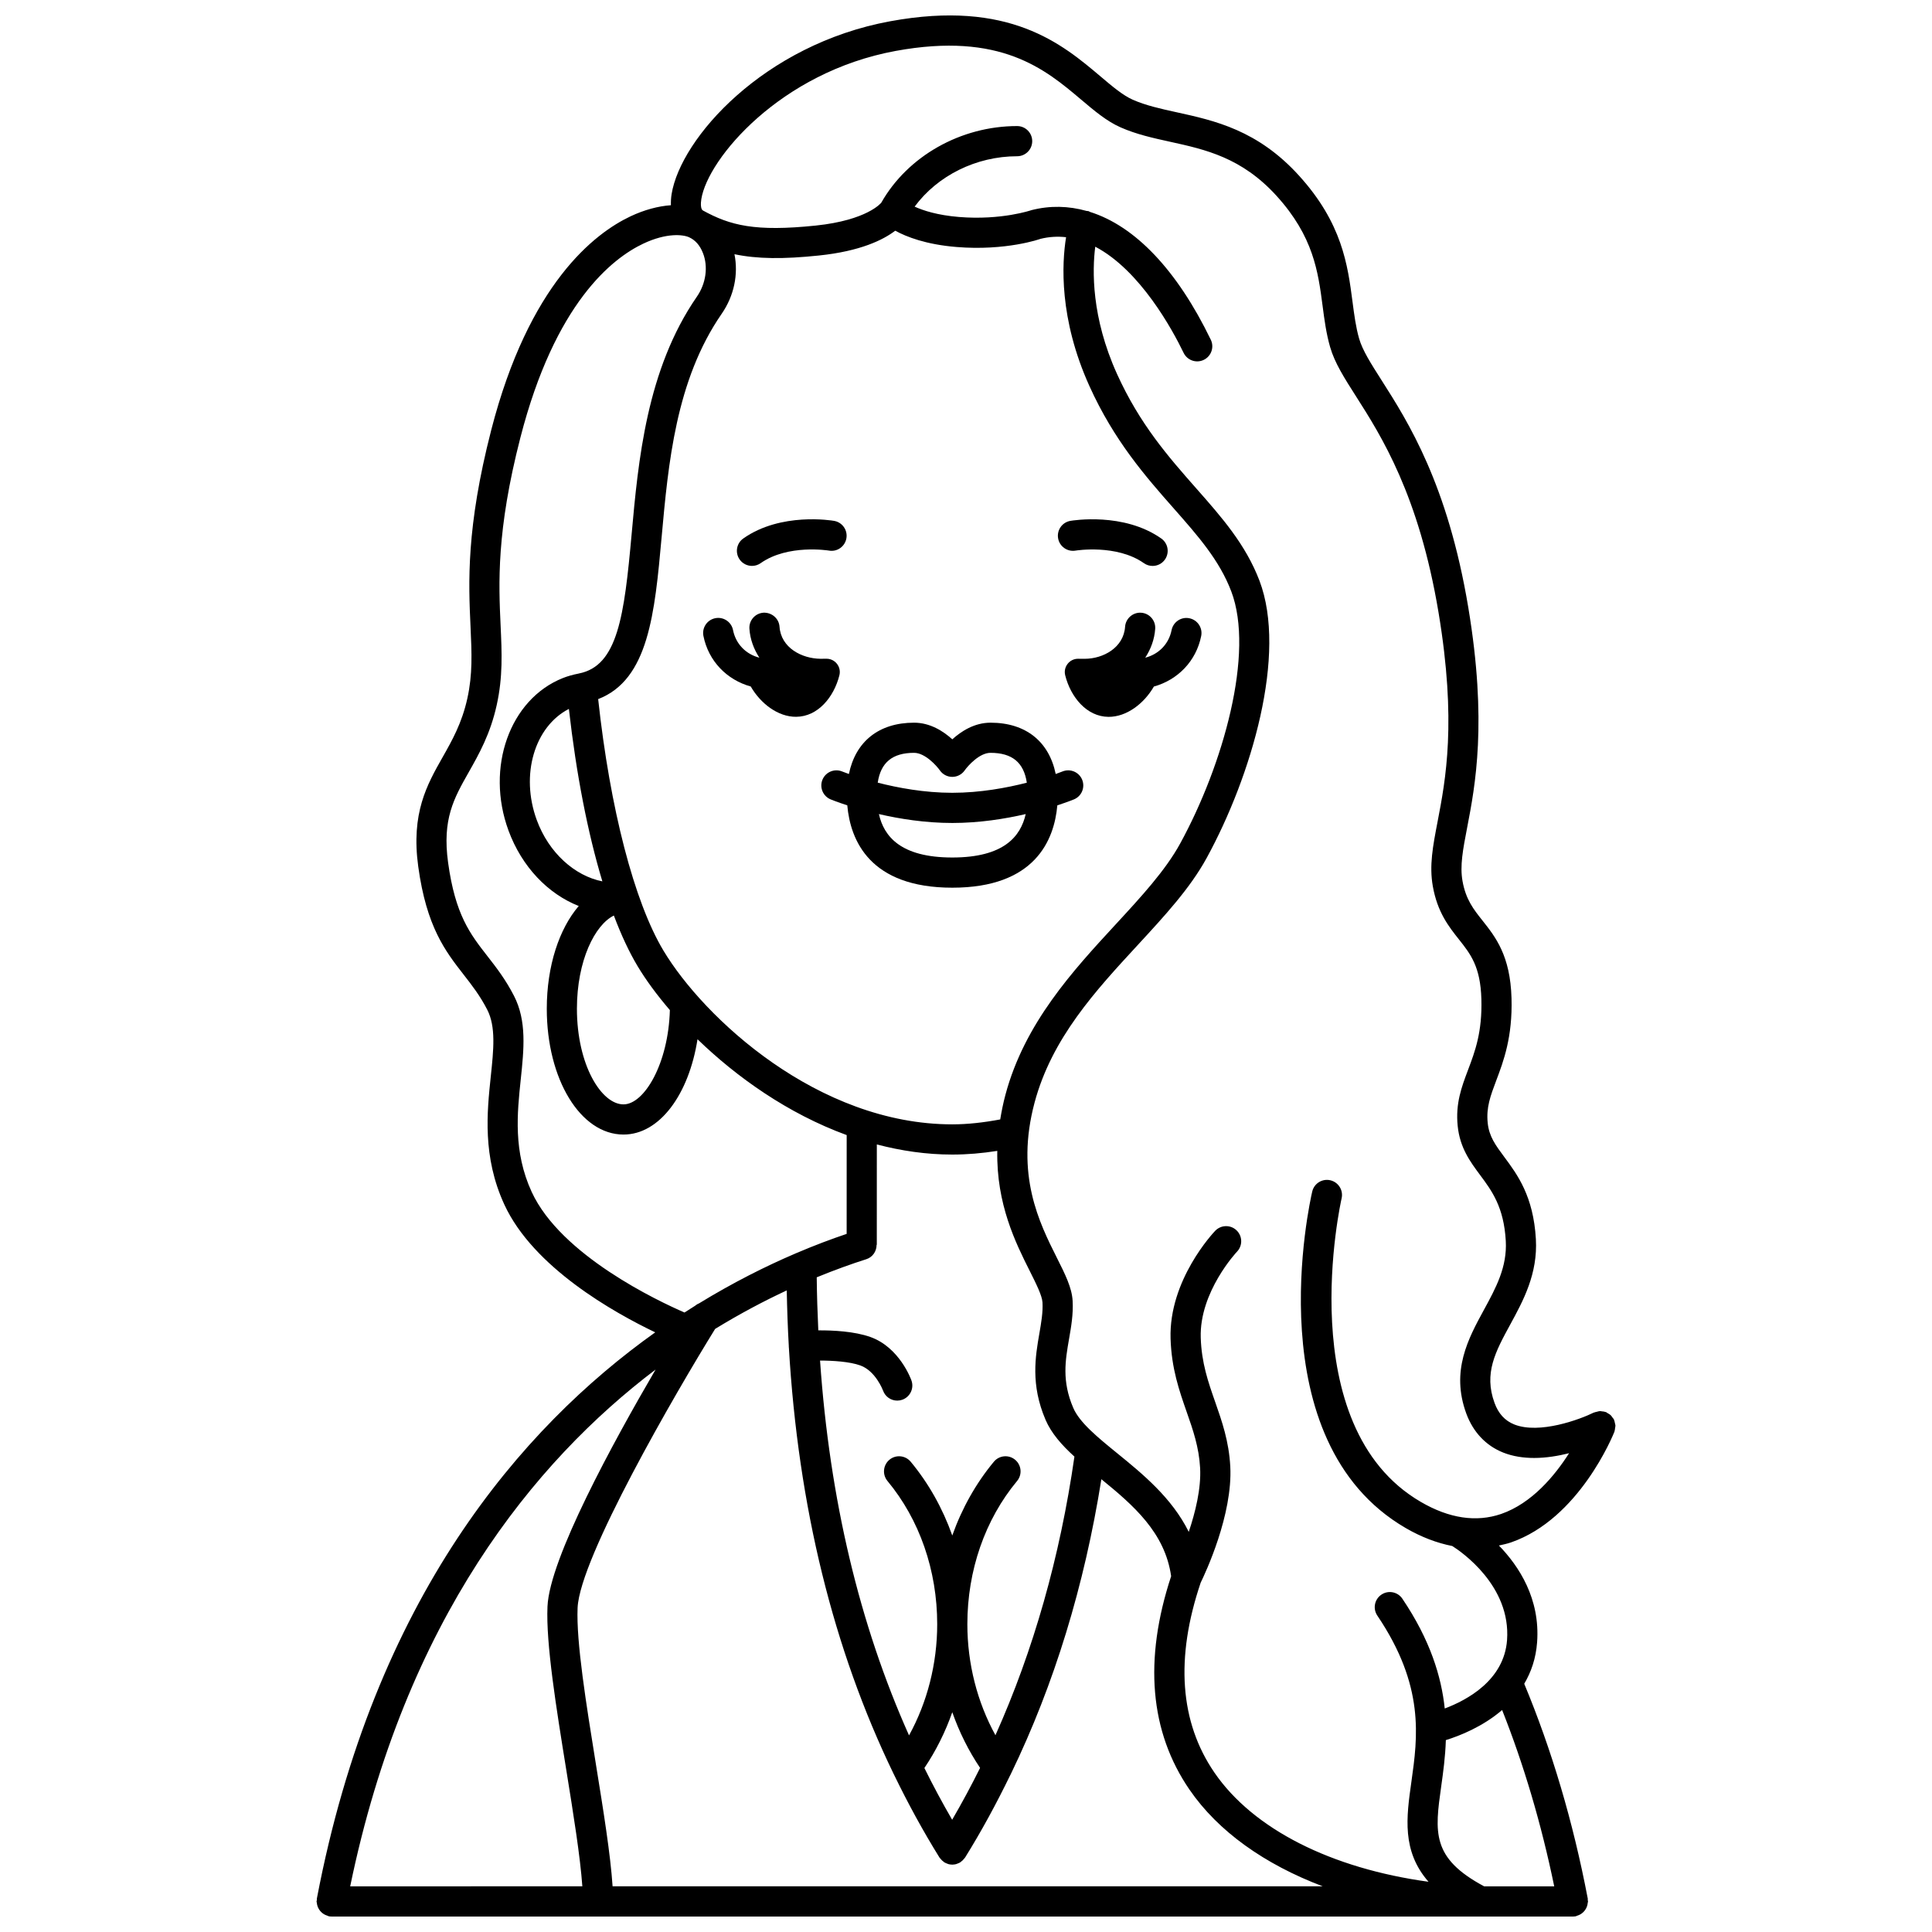 <?xml version="1.0" encoding="UTF-8"?>
<!-- Uploaded to: SVG Repo, www.svgrepo.com, Generator: SVG Repo Mixer Tools -->
<svg width="800px" height="800px" version="1.1" viewBox="144 144 512 512" xmlns="http://www.w3.org/2000/svg">
 <defs>
  <clipPath id="a">
   <path d="m227 148.09h346v503.81h-346z"/>
  </clipPath>
 </defs>
 <path d="m429.02 289.92c0.113-0.023 10.898-1.766 18.129 3.328 0.699 0.496 1.504 0.73 2.301 0.73 1.254 0 2.496-0.586 3.269-1.695 1.27-1.809 0.84-4.297-0.965-5.574-9.973-7.027-23.523-4.769-24.098-4.672-2.172 0.379-3.617 2.441-3.25 4.613 0.375 2.176 2.449 3.641 4.613 3.269z"/>
 <path d="m340.98 286.7c-1.805 1.27-2.238 3.766-0.965 5.574 0.777 1.105 2.016 1.695 3.269 1.695 0.797 0 1.598-0.234 2.301-0.73 7.231-5.094 17.992-3.34 18.105-3.328 2.172 0.391 4.238-1.082 4.613-3.25 0.379-2.176-1.078-4.246-3.25-4.625-0.57-0.102-14.109-2.359-24.074 4.664z"/>
 <path d="m366.45 322.95c0.559-2.231-1.141-4.398-3.441-4.379l-1.586 0.012c-4.957-0.059-10.457-2.918-10.84-8.496-0.156-2.203-2.074-3.812-4.262-3.715-2.207 0.152-3.867 2.059-3.719 4.262 0.195 2.836 1.172 5.406 2.641 7.66-3.562-0.914-6.246-3.606-6.984-7.324-0.434-2.168-2.539-3.574-4.703-3.141-2.168 0.434-3.574 2.535-3.141 4.703 1.328 6.664 6.215 11.645 12.539 13.395 2.602 4.512 7.227 8.078 12.039 8.031 5.773-0.039 10.012-5.234 11.457-11.008z"/>
 <path d="m447.5 318.3c1.465-2.254 2.441-4.824 2.641-7.66 0.148-2.203-1.512-4.109-3.719-4.262-2.164-0.156-4.109 1.512-4.262 3.715-0.379 5.539-5.789 8.496-10.734 8.496h-0.094l-1.602-0.012c-2.301-0.02-4 2.148-3.441 4.379 1.445 5.773 5.684 10.965 11.461 11.016 4.816 0.039 9.438-3.523 12.039-8.031 6.324-1.754 11.211-6.734 12.539-13.395 0.434-2.168-0.973-4.269-3.141-4.703-2.156-0.445-4.269 0.977-4.703 3.141-0.738 3.711-3.422 6.398-6.984 7.316z"/>
 <path d="m367.18 348.45c-2.043-0.84-4.379 0.141-5.219 2.18-0.84 2.043 0.137 4.375 2.176 5.219 0.195 0.078 1.789 0.727 4.402 1.574 0.82 9.273 5.957 21.824 27.832 21.824s27.012-12.547 27.832-21.824c2.609-0.852 4.207-1.496 4.402-1.574 2.043-0.84 3.016-3.18 2.176-5.223-0.844-2.043-3.168-3.012-5.223-2.176-0.027 0.012-0.68 0.273-1.785 0.668-1.758-8.582-7.906-13.598-17.277-13.598-4.25 0-7.758 2.262-10.125 4.41-2.367-2.148-5.875-4.41-10.125-4.41-9.371 0-15.52 5.019-17.277 13.598-1.109-0.398-1.762-0.656-1.789-0.668zm29.191 22.797c-13.711 0-18.129-5.625-19.453-11.508 5.488 1.27 12.273 2.359 19.453 2.359 7.176 0 13.961-1.09 19.453-2.359-1.328 5.879-5.742 11.508-19.453 11.508zm-10.129-27.738c2.918 0 5.992 3.449 6.828 4.644 0.742 1.082 1.973 1.723 3.281 1.727h0.016c1.305 0 2.535-0.645 3.281-1.715 0.844-1.207 3.914-4.656 6.836-4.656 5.738 0 8.836 2.551 9.633 7.914-5.316 1.363-12.352 2.676-19.758 2.676-7.383 0-14.426-1.32-19.75-2.684 0.801-5.356 3.902-7.906 9.633-7.906z"/>
 <g clip-path="url(#a)">
  <path d="m571.84 523.42c0.016-0.035 0.008-0.074 0.02-0.113 0.102-0.273 0.113-0.555 0.152-0.844 0.031-0.23 0.102-0.461 0.094-0.691-0.008-0.211-0.094-0.41-0.137-0.625-0.062-0.305-0.109-0.605-0.234-0.883-0.016-0.031-0.012-0.066-0.027-0.102-0.094-0.184-0.246-0.309-0.363-0.473-0.164-0.23-0.305-0.473-0.516-0.668-0.238-0.223-0.523-0.371-0.809-0.527-0.145-0.078-0.25-0.203-0.41-0.27-0.027-0.012-0.055-0.004-0.082-0.016-0.328-0.125-0.672-0.152-1.02-0.188-0.172-0.016-0.34-0.074-0.512-0.066-0.27 0.008-0.523 0.109-0.789 0.172-0.246 0.059-0.5 0.094-0.727 0.195-0.039 0.02-0.082 0.012-0.129 0.031-3.586 1.777-14.363 5.805-21.055 3.144-2.477-0.992-4.188-2.856-5.227-5.699-2.883-7.867 0.23-13.578 4.172-20.809 3.426-6.289 7.309-13.418 6.781-22.621-0.648-11.363-4.914-17.102-8.336-21.711-2.363-3.18-4.07-5.473-4.434-9.09-0.414-4.098 0.711-7.082 2.262-11.211 1.934-5.129 4.348-11.512 4.051-21.848-0.324-11.254-4.238-16.188-7.684-20.539-2.383-3-4.434-5.594-5.305-10.496-0.715-4.035 0.105-8.293 1.238-14.184 2.137-11.109 5.363-27.887 0.301-58.262-5.453-32.738-15.992-49.277-22.965-60.219-2.84-4.453-5.082-7.977-5.965-11.055-0.875-3.027-1.301-6.297-1.754-9.758-1.277-9.77-2.727-20.836-14.191-33.461-10.957-12.066-22.348-14.57-32.398-16.777-4.211-0.922-8.188-1.801-11.656-3.332-2.606-1.156-5.344-3.465-8.504-6.141-10.211-8.637-24.211-20.457-55.777-14.648-33.52 6.156-55.527 30.996-57.926 45.809-0.168 1.031-0.207 2.004-0.184 2.941-3.371 0.238-7.047 1.219-10.707 2.945-9.496 4.481-26.918 17.805-36.914 56.652-6.68 25.973-6.016 40.469-5.481 52.113 0.32 7.012 0.578 12.555-0.844 18.996-1.445 6.559-4.055 11.16-6.574 15.605-4.117 7.269-8.383 14.789-6.438 28.961 2.199 16.008 7.195 22.422 12.027 28.629 2.227 2.856 4.332 5.555 6.254 9.289 2.328 4.523 1.688 10.609 0.945 17.652-1 9.492-2.246 21.301 3.582 33.973 7.668 16.676 29.066 28.66 39.996 33.887-35.535 25.297-74.508 70.434-89.672 150.06-0.023 0.137 0.016 0.266 0.004 0.395-0.027 0.129-0.086 0.234-0.086 0.359 0 0.141 0.062 0.258 0.078 0.391 0.027 0.289 0.078 0.555 0.168 0.828 0.074 0.23 0.164 0.441 0.281 0.652 0.129 0.234 0.27 0.449 0.445 0.656 0.16 0.191 0.328 0.355 0.516 0.512 0.199 0.168 0.406 0.309 0.641 0.434 0.23 0.125 0.469 0.215 0.723 0.297 0.141 0.043 0.25 0.137 0.395 0.16 0.25 0.047 0.508 0.07 0.75 0.07h70.641 0.039 258.28c0.246 0 0.5-0.023 0.75-0.07 0.145-0.027 0.258-0.121 0.395-0.16 0.258-0.078 0.492-0.168 0.723-0.297 0.23-0.125 0.441-0.266 0.641-0.434 0.191-0.156 0.359-0.324 0.516-0.512 0.172-0.207 0.312-0.418 0.441-0.656 0.117-0.211 0.203-0.422 0.281-0.656 0.09-0.27 0.137-0.539 0.168-0.828 0.012-0.137 0.078-0.25 0.078-0.391 0-0.125-0.059-0.227-0.07-0.352-0.012-0.137 0.031-0.262 0.004-0.395-3.875-20.344-9.562-39.461-16.836-56.934 1.816-3.078 3.094-6.691 3.41-10.988 0.848-11.527-4.781-20.156-10.121-25.648 1.066-0.242 2.141-0.457 3.195-0.82 18.074-6.25 27.047-28.406 27.418-29.344zm-190.59-318.28c2.984 1.633 8.164 3.66 16.23 4.316 13.133 1.086 22.23-2.129 22.23-2.152 2.348-0.582 4.617-0.691 6.812-0.441-1.121 6.918-1.914 21.535 6.195 39.469 6.555 14.5 14.934 24.008 22.332 32.398 6.496 7.367 12.105 13.738 15.25 21.992 6.203 16.301-2.125 45.965-13.555 66.844-3.91 7.133-10.316 14.082-17.102 21.434-11.301 12.246-24.105 26.125-29.191 45.125-0.605 2.258-1.035 4.426-1.379 6.535-4.269 0.801-8.535 1.305-12.711 1.305-35.633 0-65.859-28.242-76.539-46.043-7.762-12.934-14.164-37.695-17.301-66.652 13.371-5.156 14.992-22.742 16.816-42.895 1.762-19.508 3.762-41.617 15.914-59.211 3.293-4.766 4.457-10.465 3.391-15.793 6.062 1.266 12.93 1.328 22.359 0.344 11.086-1.145 17.121-4.188 20.246-6.574zm39.82 315.1c1.543 3.609 4.336 6.75 7.664 9.777-3.832 26.652-10.867 51.352-20.93 73.836-4.809-8.742-7.445-18.938-7.445-29.43 0-14.246 4.68-27.719 13.18-37.945 1.41-1.699 1.176-4.219-0.523-5.629-1.703-1.414-4.219-1.176-5.629 0.52-4.773 5.746-8.48 12.383-11.023 19.555-2.543-7.172-6.25-13.809-11.023-19.555-1.414-1.695-3.934-1.934-5.629-0.52-1.699 1.41-1.93 3.93-0.523 5.629 8.5 10.223 13.18 23.699 13.18 37.945 0 10.508-2.644 20.723-7.465 29.473-13.145-29.395-21.043-62.629-23.582-99.332 3.406 0.008 7.809 0.27 10.66 1.289 4.047 1.445 5.973 6.516 6.035 6.668 0.582 1.637 2.117 2.656 3.762 2.656 0.441 0 0.891-0.074 1.328-0.227 2.082-0.734 3.18-3.019 2.441-5.102-0.125-0.355-3.172-8.777-10.883-11.527-4.254-1.516-9.957-1.785-13.805-1.758-0.219-4.633-0.367-9.316-0.418-14.059 4.875-2 9.32-3.586 13.133-4.797 1.699-0.539 2.731-2.113 2.731-3.809h0.055l0.008-26.609c6.426 1.684 13.105 2.684 19.992 2.684 3.93 0 7.926-0.34 11.93-0.977-0.262 14.137 4.898 24.449 8.629 31.879 1.668 3.328 3.246 6.469 3.352 8.285 0.148 2.609-0.332 5.359-0.836 8.266-1.043 6.019-2.352 13.512 1.637 22.812zm38.188 98.07c7.543 10.992 19.855 19.75 35.285 25.586h-188.2c-0.551-8.371-2.422-19.992-4.402-32.219-2.582-16.012-5.262-32.574-4.871-41.59 0.578-13.254 25.93-56.895 36.449-73.914 6.652-4.07 13.043-7.438 18.977-10.199 0.102 5.012 0.27 9.977 0.551 14.871 0 0.043-0.02 0.078-0.016 0.125 0.004 0.035 0.023 0.059 0.027 0.098 2.461 42.152 11.758 79.973 27.727 112.96 0.062 0.137 0.117 0.273 0.195 0.395 3.66 7.523 7.629 14.82 11.984 21.832 0.027 0.039 0.062 0.07 0.094 0.113 0.051 0.078 0.125 0.145 0.184 0.223 0.262 0.332 0.555 0.613 0.891 0.84 0.047 0.031 0.07 0.082 0.125 0.117 0.031 0.02 0.062 0.023 0.098 0.043 0.211 0.125 0.438 0.207 0.66 0.293 0.109 0.039 0.211 0.098 0.324 0.129 0.309 0.078 0.625 0.125 0.941 0.129 0.027 0 0.055 0.012 0.078 0.012h0.004 0.004c0.027 0 0.051-0.012 0.078-0.012 0.32-0.008 0.637-0.047 0.945-0.129 0.113-0.027 0.211-0.09 0.324-0.129 0.227-0.082 0.453-0.168 0.664-0.293 0.031-0.02 0.062-0.023 0.098-0.043 0.051-0.031 0.074-0.082 0.125-0.117 0.336-0.227 0.633-0.508 0.891-0.84 0.059-0.074 0.129-0.145 0.18-0.223 0.027-0.039 0.062-0.066 0.094-0.113 4.344-6.992 8.297-14.285 11.949-21.801 0.102-0.152 0.164-0.309 0.238-0.473 11.43-23.609 19.422-49.734 23.922-77.973 8.43 6.871 16.852 14.113 18.488 25.703-7.293 22.168-5.68 41.215 4.891 56.602zm66.684-0.957c0.516-3.656 1.078-7.727 1.223-12.207 3.652-1.133 9.73-3.519 14.914-7.973 5.758 14.527 10.395 30.184 13.809 46.73h-18.57c-14.02-7.496-13.094-14.332-11.375-26.551zm-129.61 8.906c-2.594-4.465-5.043-9.039-7.359-13.715 3.059-4.543 5.543-9.516 7.394-14.789 1.848 5.262 4.32 10.223 7.367 14.758-2.324 4.688-4.797 9.266-7.402 13.746zm-101.57-294.39c1.961 17.34 5.019 32.949 8.871 45.703-7.328-1.449-14.195-7.57-17.375-16.23-4.43-12.035-0.57-24.805 8.504-29.473zm11.918 54.762c1.953 5.18 4.059 9.691 6.289 13.41 2.148 3.582 5.039 7.555 8.555 11.648-0.395 14.172-6.773 24.984-12.297 24.984-5.832 0-12.336-10.41-12.336-25.352 0.008-12.777 4.766-22.223 9.789-24.691zm-21.781 73.234c-4.91-10.68-3.84-20.836-2.894-29.801 0.84-7.977 1.633-15.504-1.793-22.156-2.262-4.398-4.699-7.519-7.055-10.543-4.566-5.859-8.508-10.918-10.41-24.797-1.574-11.496 1.535-16.98 5.473-23.93 2.68-4.734 5.723-10.094 7.422-17.824 1.648-7.477 1.359-13.781 1.023-21.082-0.512-11.117-1.145-24.945 5.242-49.754 9.18-35.684 24.355-47.527 32.578-51.414 6.18-2.918 10.559-2.422 12.172-1.668 1.641 0.766 2.824 2.125 3.625 4.148 1.434 3.637 0.82 8.078-1.602 11.578-13.348 19.324-15.543 43.562-17.301 63.039-1.941 21.516-3.664 34.805-13.949 36.816-0.012 0.004-0.02 0.012-0.027 0.012-1.574 0.309-2.973 0.699-4.25 1.207-14.07 5.606-20.527 23.73-14.398 40.402 3.551 9.656 10.504 16.809 18.617 20.004-5.152 5.992-8.469 15.84-8.469 27.219 0 18.699 8.93 33.348 20.332 33.348 9.527 0 17.305-10.551 19.613-25.258 10.301 9.98 23.914 19.691 39.531 25.398l-0.008 26.184c-3.977 1.34-8.473 3.019-13.363 5.106-0.125 0.047-0.238 0.098-0.359 0.156-7.672 3.285-16.281 7.582-25.355 13.129-0.406 0.164-0.781 0.383-1.125 0.684-0.918 0.57-1.844 1.168-2.769 1.762-6.883-2.984-32.766-15.137-40.5-31.965zm32.836 47.09c-11.262 19.289-28.09 50.078-28.645 62.785-0.43 9.828 2.312 26.801 4.965 43.215 1.906 11.812 3.711 23.031 4.273 30.941l-61.523 0.004c14.609-70.758 48.727-112.55 80.93-136.95zm202.81 35.074c-34.586-20.102-21.145-79.84-21.004-80.441 0.5-2.152-0.836-4.297-2.988-4.801-2.141-0.5-4.297 0.832-4.797 2.984-0.629 2.688-14.934 66.098 24.766 89.176 4.176 2.426 8.297 3.965 12.355 4.769 2.367 1.496 15.562 10.516 14.508 24.922-0.781 10.633-10.574 15.898-16.512 18.133-0.898-8.461-3.84-18.137-11.234-29.098-1.234-1.832-3.719-2.316-5.555-1.074-1.832 1.234-2.312 3.719-1.078 5.551 12.602 18.668 10.703 32.172 9.023 44.082-1.316 9.344-2.578 18.309 4.543 26.457-25.75-3.531-46.422-13.918-56.715-28.902-9.203-13.406-10.426-30.355-3.66-50.375 1.203-2.465 8.52-17.977 7.84-30.801-0.359-6.68-2.211-11.965-4-17.074-1.859-5.316-3.617-10.336-3.828-17.035-0.379-12.137 9.516-22.703 9.613-22.797 1.527-1.594 1.473-4.125-0.125-5.652-1.582-1.523-4.113-1.477-5.652 0.121-0.5 0.523-12.312 13.043-11.832 28.582 0.25 7.93 2.297 13.773 4.273 19.43 1.68 4.789 3.258 9.316 3.559 14.859 0.293 5.445-1.27 11.758-3.012 16.918-4.481-9.059-12.316-15.43-18.965-20.84-5.125-4.172-9.969-8.109-11.648-12.027-3.051-7.117-2.102-12.547-1.105-18.293 0.562-3.227 1.145-6.566 0.941-10.094-0.199-3.465-1.957-6.973-4.188-11.414-4.644-9.262-11.016-21.945-5.898-41.086 4.574-17.094 16.148-29.641 27.344-41.766 7.129-7.731 13.863-15.027 18.242-23.023 11.93-21.793 21.406-54.098 14.016-73.527-3.66-9.613-10.008-16.812-16.73-24.434-7.363-8.355-14.98-16.996-21.043-30.402-6.781-14.996-6.547-27.406-5.746-33.676 11.93 6.258 20.488 22.066 23.418 28.129 0.961 1.988 3.352 2.828 5.344 1.859 1.988-0.961 2.82-3.352 1.859-5.336-8.934-18.473-20.082-30.137-32.059-33.887-0.121-0.051-0.207-0.145-0.336-0.184-0.172-0.055-0.34-0.023-0.512-0.055-4.762-1.34-9.648-1.473-14.574-0.227-0.078 0.027-7.945 2.742-19.258 1.824-5.711-0.469-9.461-1.703-11.746-2.738 6.043-8.199 16.293-13.355 27.16-13.355 2.211 0 4-1.793 4-4s-1.789-4-4-4c-14.945 0-29.008 7.973-36.008 20.32-0.004 0.004-0.012 0.008-0.016 0.012-0.035 0.047-3.68 4.613-17.348 6.039-16.078 1.676-22.684-0.031-29.902-4.004-0.613-0.336-0.605-1.855-0.41-3.051 1.734-10.707 20.938-33.609 51.477-39.223 27.848-5.121 39.676 4.867 49.168 12.895 3.484 2.945 6.773 5.731 10.438 7.348 4.203 1.859 8.559 2.82 13.172 3.832 9.316 2.047 18.953 4.168 28.195 14.344 9.777 10.77 11 20.102 12.184 29.125 0.492 3.769 0.961 7.328 2 10.934 1.207 4.188 3.723 8.137 6.91 13.133 6.625 10.395 16.633 26.109 21.824 57.238 4.824 28.953 1.883 44.258-0.266 55.434-1.246 6.481-2.231 11.598-1.254 17.09 1.223 6.898 4.246 10.707 6.914 14.074 3.066 3.863 5.711 7.199 5.953 15.801 0.25 8.758-1.672 13.859-3.535 18.797-1.719 4.562-3.348 8.867-2.742 14.844 0.586 5.809 3.328 9.492 5.973 13.051 3.078 4.141 6.262 8.426 6.773 17.402 0.395 6.926-2.621 12.473-5.824 18.34-4.113 7.555-8.777 16.113-4.656 27.379 1.82 4.965 5.207 8.555 9.793 10.383 2.594 1.031 5.406 1.43 8.207 1.43 3.223 0 6.402-0.547 9.254-1.258-3.789 5.961-9.867 13.289-18.016 16.102-6.598 2.25-13.746 1.184-21.262-3.191z"/>
 </g>
</svg>